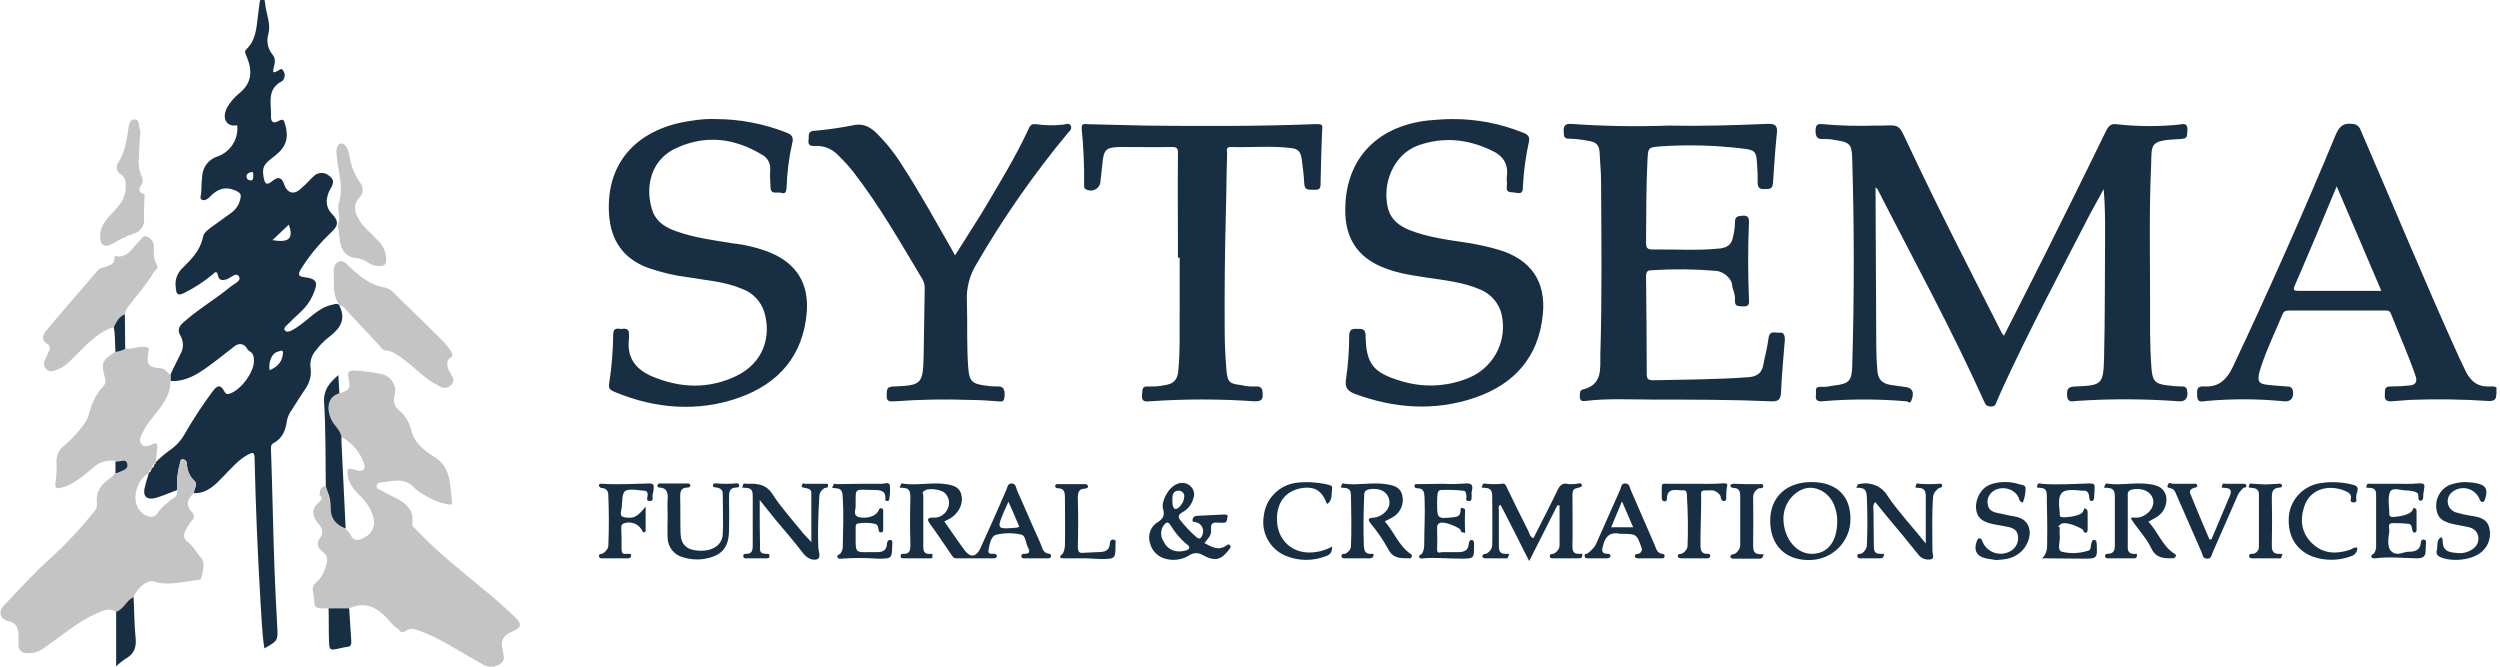 <svg width="150" height="40" viewBox="0 0 150 40" fill="none" xmlns="http://www.w3.org/2000/svg">
<g clip-path="url(#clip0_20_2131)">
<path d="M20.364 18.343C20.782 19.172 20.405 19.71 19.757 20.207C19.456 20.439 19.188 20.711 18.961 21.014C18.839 21.148 18.746 21.305 18.689 21.477C18.631 21.648 18.61 21.828 18.627 22.008C18.667 22.246 18.659 22.491 18.601 22.725C18.544 22.96 18.438 23.181 18.292 23.375C18.041 23.768 17.768 24.161 17.517 24.575C17.377 24.76 17.278 24.972 17.224 25.197C17.141 25.797 16.973 26.294 16.387 26.604C16.22 26.687 16.262 26.894 16.262 27.06C16.345 29.42 16.387 31.801 16.471 34.182C16.513 35.341 16.576 36.48 16.638 37.639C16.68 38.447 16.659 38.447 15.864 38.903C15.717 37.992 15.697 37.081 15.634 36.17C15.466 33.312 15.341 30.455 15.278 27.619C15.278 27.101 15.215 27.081 14.755 27.35C14.294 27.619 13.813 28.157 13.394 28.592C12.976 29.027 12.432 29.627 11.636 29.586C11.636 29.337 11.887 29.047 11.657 28.84C11.512 28.705 11.398 28.541 11.322 28.359C11.247 28.177 11.211 27.981 11.218 27.785C11.206 27.728 11.178 27.677 11.137 27.636C11.097 27.596 11.044 27.568 10.988 27.557C10.82 27.536 10.82 27.681 10.799 27.785C10.649 28.309 10.593 28.855 10.632 29.399C10.192 29.565 9.774 29.751 9.334 29.876C8.895 30 8.539 29.855 8.685 29.254C8.832 28.654 8.853 28.675 8.936 28.364C9.02 28.323 9.083 28.281 9.041 28.178H9.02C9.125 28.198 9.125 28.136 9.125 28.074C9.229 28.033 9.271 27.971 9.229 27.867C9.334 27.888 9.334 27.826 9.334 27.743C9.586 27.486 9.859 27.251 10.15 27.039C10.554 26.771 10.885 26.408 11.113 25.983C11.611 25.126 12.155 24.297 12.745 23.499C12.997 23.168 13.206 23.002 13.457 23.478C13.52 23.602 13.604 23.685 13.771 23.623C14.441 23.416 15.215 22.36 15.236 21.698C15.257 21.035 14.943 21.159 14.818 20.911C14.692 20.662 14.378 20.538 14.085 20.766C13.792 20.994 12.934 21.677 12.348 22.091C11.762 22.505 11.05 22.919 10.234 22.857V22.464C10.422 22.049 10.632 21.635 10.841 21.221C10.929 21.059 10.975 20.878 10.975 20.693C10.975 20.509 10.929 20.328 10.841 20.165C10.632 19.834 10.715 19.606 10.988 19.358C11.887 18.55 12.934 17.95 13.855 17.184C14.064 17.018 14.504 16.853 14.336 16.584C14.169 16.314 13.855 16.666 13.624 16.749C13.394 16.832 13.143 16.853 13.08 16.542C13.018 16.232 12.913 16.314 12.766 16.459C12.241 16.898 11.665 17.273 11.05 17.577C10.653 17.785 10.569 17.619 10.548 17.267C10.512 17.053 10.529 16.834 10.598 16.628C10.668 16.422 10.787 16.236 10.946 16.087C11.49 15.548 12.013 15.031 12.18 14.223C12.222 13.934 12.557 13.726 12.808 13.54L13.897 12.753C14.046 12.642 14.17 12.502 14.264 12.342C14.357 12.182 14.417 12.005 14.441 11.822C14.462 11.635 14.378 11.553 14.169 11.449C13.52 11.159 13.059 11.325 12.599 11.801C12.494 11.925 12.285 12.07 12.118 11.987C11.95 11.905 12.076 11.697 12.076 11.532C12.076 11.366 12.097 10.849 12.139 10.497C12.165 10.25 12.261 10.016 12.417 9.821C12.572 9.627 12.781 9.481 13.018 9.399C13.407 9.27 13.74 9.012 13.96 8.669C14.181 8.326 14.277 7.919 14.232 7.515C13.708 7.619 13.373 7.267 13.52 6.729C13.566 6.557 13.645 6.396 13.75 6.252C13.911 6.022 14.1 5.813 14.315 5.631C15.152 4.989 15.152 4.203 14.776 3.333C14.713 3.188 14.65 3.085 14.796 2.94C15.341 2.422 15.383 1.718 15.466 1.035C15.508 0.766 15.529 0.476 15.571 0.207C15.613 -0.062 15.613 -0.042 15.759 -0.042C15.906 -0.042 15.885 0.083 15.906 0.186C15.948 0.807 16.282 1.408 16.094 2.07C16.034 2.28 16.028 2.502 16.075 2.715C16.123 2.928 16.223 3.126 16.366 3.292C16.555 3.54 16.492 3.789 16.429 4.037C16.366 4.285 16.345 4.43 16.638 4.265C16.931 4.099 16.869 4.099 16.994 4.244C17.039 4.302 17.068 4.371 17.079 4.443C17.09 4.516 17.082 4.59 17.057 4.658C17.041 4.74 16.997 4.813 16.931 4.865C15.989 5.341 16.282 6.19 16.262 6.956C16.241 7.267 16.366 7.453 16.701 7.267C17.036 7.081 17.036 7.225 17.12 7.515C17.329 8.24 17.182 8.799 16.555 9.296C15.927 9.793 15.717 9.917 15.801 10.538C15.885 11.159 16.052 11.097 16.387 10.828C16.722 10.559 16.931 10.683 17.057 11.076C17.182 11.47 17.538 11.76 17.999 11.366C18.459 10.973 18.522 10.849 18.794 10.6C18.911 10.469 19.076 10.389 19.252 10.377C19.428 10.366 19.602 10.423 19.736 10.538C20.112 10.787 19.987 11.056 19.819 11.345C19.652 11.635 19.401 12.298 19.903 12.816C20.405 13.333 20.259 13.582 19.799 14.016C19.122 14.657 18.531 15.381 18.041 16.17C17.894 16.439 17.873 16.584 18.229 16.625C19.066 16.729 19.108 16.956 18.752 17.743C18.396 18.53 17.873 18.82 17.392 19.337C17.266 19.482 16.952 19.669 17.099 19.834C17.245 20 17.538 19.813 17.768 19.669C18.501 19.213 19.045 18.468 19.945 18.281C20.112 18.24 20.238 18.178 20.384 18.323L20.364 18.343ZM16.178 22.215C16.596 22.029 16.869 21.78 16.952 21.366C17.036 20.952 16.931 21.014 16.617 21.118C16.303 21.221 16.094 21.739 16.178 22.215ZM16.345 14.41C17.35 14.575 17.622 14.306 17.329 13.478L16.345 14.41ZM15.089 10.828C15.215 10.766 15.194 10.642 15.194 10.517C15.194 10.393 15.215 10.29 15.048 10.331C14.88 10.373 14.755 10.476 14.796 10.642C14.838 10.807 14.943 10.807 15.089 10.828Z" fill="#182F43"/>
<path d="M120.236 20.145C121.094 18.447 121.952 16.77 122.789 15.093C124.003 12.67 125.196 10.248 126.389 7.805C126.535 7.536 126.682 7.412 126.996 7.453C128.247 7.595 129.51 7.601 130.763 7.474C130.993 7.432 131.265 7.37 131.244 7.784C131.223 8.198 131.265 8.323 130.805 8.343C128.942 8.426 129.109 8.612 129.068 9.937C128.942 12.629 129.005 15.341 129.005 18.033C129.005 19.378 128.984 20.745 129.088 22.091C129.151 22.857 129.298 23.043 130.072 23.126C130.356 23.167 130.643 23.188 130.93 23.188C131.202 23.188 131.223 23.333 131.244 23.561C131.265 23.788 131.181 24.12 130.742 24.078C128.687 23.926 126.624 23.919 124.568 24.058C124.338 24.078 124.045 24.182 124.024 23.726C124.003 23.271 124.128 23.209 124.547 23.188C126.096 23.126 126.2 23.064 126.242 21.532C126.305 19.047 126.284 16.563 126.305 14.099C126.305 13.188 126.305 12.277 126.221 11.345L125.405 12.836C123.626 16.294 121.805 19.71 120.173 23.25L119.817 24.058C119.754 24.265 119.691 24.41 119.419 24.389C119.147 24.368 119.126 24.244 119.043 24.078C117.096 19.751 114.815 15.59 112.659 11.366C112.659 11.345 112.618 11.325 112.534 11.242V11.697C112.555 14.699 112.555 17.681 112.576 20.683C112.576 21.2 112.597 21.697 112.638 22.215C112.68 22.733 112.89 23.022 113.497 23.105L114.25 23.209C114.69 23.25 114.857 23.457 114.731 23.892C114.606 24.327 114.522 24.078 114.376 24.078C112.69 23.933 110.996 23.933 109.311 24.078C109.018 24.099 108.913 23.975 108.955 23.706C108.997 23.436 108.829 23.188 109.269 23.209C109.708 23.229 109.813 23.147 110.085 23.126C110.922 23.022 111.111 22.857 111.132 21.987C111.257 17.819 111.257 13.657 111.132 9.503C111.111 8.654 110.985 8.53 110.106 8.405C109.88 8.354 109.647 8.333 109.415 8.343C109.039 8.364 108.934 8.219 108.934 7.846C108.934 7.474 109.06 7.412 109.395 7.453C110.424 7.543 111.459 7.571 112.492 7.536H112.952C113.936 7.494 113.936 7.494 114.355 8.385C116.175 12.277 118.143 16.107 120.089 19.938C120.126 20.014 120.176 20.084 120.236 20.145Z" fill="#182F43"/>
<path d="M10.632 29.399C10.593 28.855 10.65 28.309 10.799 27.784C10.82 27.681 10.82 27.536 10.988 27.557C11.044 27.568 11.097 27.595 11.138 27.636C11.179 27.677 11.207 27.728 11.218 27.784C11.211 27.981 11.247 28.177 11.323 28.359C11.399 28.541 11.513 28.705 11.657 28.84C11.888 29.047 11.636 29.337 11.636 29.586C11.239 29.938 11.113 30.29 11.511 30.724C11.549 30.759 11.58 30.801 11.6 30.849C11.62 30.896 11.629 30.947 11.627 30.998C11.625 31.05 11.612 31.1 11.588 31.145C11.564 31.191 11.531 31.231 11.49 31.263C11.361 31.412 11.255 31.58 11.176 31.759C11.009 32.029 10.967 32.298 11.281 32.526C11.595 32.753 11.783 33.167 12.055 33.457C12.327 33.747 12.181 34.265 12.076 34.7C12.076 34.741 11.95 34.803 11.867 34.803C10.988 34.886 10.109 35.176 9.209 34.886C8.832 34.782 8.246 35.258 8.016 35.818C7.576 36.025 7.43 36.542 6.969 36.708C6.551 36.439 6.153 36.646 5.776 36.811C4.646 37.329 3.704 38.136 2.7 38.84C2.386 39.089 1.992 39.214 1.591 39.192C1.256 39.151 1.109 39.006 1.109 38.675V38.033C1.088 37.639 0.942 37.35 0.502 37.267C0.063 37.184 -0.167 36.728 0.23 36.335C1.172 35.341 2.093 34.327 3.118 33.416C4.046 32.557 4.907 31.629 5.693 30.642C5.782 30.522 5.826 30.376 5.818 30.227C5.735 29.523 6.048 29.047 6.614 28.695C6.734 28.6 6.839 28.489 6.927 28.364H7.011C7.283 28.219 7.723 28.178 7.639 27.805C7.555 27.432 7.179 27.722 6.927 27.66C6.676 27.598 6.09 27.639 5.693 27.971C5.295 28.302 4.521 29.047 3.704 29.254C3.37 29.337 3.286 29.316 3.328 28.965C3.39 28.553 3.411 28.137 3.391 27.722C3.379 27.542 3.411 27.362 3.484 27.196C3.556 27.03 3.668 26.884 3.809 26.77C4.228 26.418 4.607 26.022 4.939 25.59C5.09 25.41 5.21 25.207 5.295 24.989C5.462 24.327 5.693 23.685 6.195 23.188C6.258 23.119 6.301 23.035 6.319 22.944C6.337 22.852 6.331 22.758 6.3 22.671C6.048 21.78 6.111 21.635 6.927 21.097C7.132 21.066 7.33 21.003 7.513 20.911C7.869 20.973 8.204 20.807 8.56 20.807C8.916 20.807 8.958 20.849 8.895 21.159C8.769 21.863 8.916 22.049 9.627 22.091C9.941 22.111 10.004 22.36 10.213 22.484C10.21 22.616 10.217 22.747 10.234 22.878C10.234 23.499 9.962 23.995 9.606 24.472C9.251 24.948 8.79 25.424 8.539 26.004C8.434 26.211 8.309 26.459 8.497 26.666C8.685 26.873 8.937 26.749 9.146 26.646C9.355 26.542 9.46 26.604 9.439 26.832C9.418 27.06 9.376 27.453 9.334 27.764C9.305 27.769 9.278 27.784 9.259 27.807C9.24 27.829 9.229 27.858 9.23 27.888C9.125 27.929 9.125 28.012 9.125 28.095L9.02 28.198H9.041C9.022 28.203 9.003 28.212 8.987 28.224C8.971 28.236 8.958 28.251 8.948 28.269C8.938 28.286 8.932 28.306 8.93 28.326C8.928 28.346 8.93 28.366 8.937 28.385C8.225 28.757 7.89 29.896 8.309 30.517C8.727 31.138 9.271 31.076 9.418 30.828C9.697 30.437 10.053 30.106 10.464 29.855C10.632 29.73 10.632 29.565 10.632 29.399Z" fill="#C4C4C4"/>
<path d="M20.364 23.602C20.971 23.416 21.054 23.312 20.908 22.671C20.824 22.339 20.95 22.195 21.285 22.236C21.826 22.263 22.365 22.332 22.896 22.443C23.036 22.474 23.168 22.533 23.284 22.617C23.4 22.7 23.497 22.806 23.569 22.929C23.642 23.051 23.689 23.187 23.706 23.328C23.723 23.468 23.711 23.611 23.67 23.747C23.621 23.892 23.616 24.049 23.657 24.196C23.698 24.344 23.783 24.476 23.901 24.575C24.285 24.89 24.556 25.318 24.675 25.797C24.822 26.501 25.407 27.018 25.994 27.37C27.103 28.012 26.977 29.089 27.124 30.083C27.166 30.352 26.914 30.269 26.81 30.248C26.362 30.166 25.935 29.997 25.554 29.751C25.303 29.624 25.071 29.464 24.863 29.275C24.298 28.633 23.587 28.861 22.917 28.944C22.791 28.944 22.624 28.965 22.603 29.151C22.582 29.337 22.75 29.358 22.854 29.42C23.273 29.669 23.733 29.834 24.131 30.103C24.529 30.372 24.842 30.807 24.738 31.366C24.696 31.594 24.884 31.677 24.989 31.801C26.287 33.168 27.772 34.327 29.216 35.528C29.802 36.004 30.347 36.501 30.891 37.019C31.435 37.536 31.184 37.702 30.702 37.909C30.221 38.116 30.033 38.406 30.137 38.923C30.242 39.441 30.326 39.606 30.012 39.834C29.853 39.946 29.663 40.005 29.468 40.005C29.273 40.005 29.083 39.946 28.924 39.834C28.086 39.379 27.291 38.882 26.454 38.426C26.056 38.211 25.644 38.024 25.219 37.867C24.947 37.764 24.675 37.64 24.361 37.847C24.047 38.054 24.005 37.826 23.859 37.722C23.733 37.642 23.621 37.545 23.524 37.433C22.833 36.625 22.122 35.983 20.95 36.501H19.233C19.003 36.48 18.857 36.397 18.857 36.128C18.857 35.859 18.794 35.673 18.773 35.445C18.756 35.351 18.767 35.254 18.804 35.166C18.841 35.078 18.903 35.002 18.982 34.948C19.34 34.589 19.568 34.123 19.631 33.623C19.652 33.354 19.464 33.188 19.296 33.043C19.236 33.005 19.184 32.953 19.145 32.893C19.107 32.833 19.081 32.765 19.071 32.694C19.061 32.624 19.067 32.552 19.088 32.483C19.109 32.415 19.144 32.352 19.192 32.298C19.401 31.988 19.38 31.739 19.108 31.428C18.836 31.118 18.585 30.642 19.066 30.207C19.547 29.772 19.15 29.834 19.171 29.648C19.192 29.462 19.212 29.172 19.547 29.172C19.652 29.607 19.861 30.062 19.84 30.497C19.82 30.932 20.196 31.511 20.74 31.739C20.86 31.837 20.959 31.956 21.033 32.091C21.222 32.505 21.515 32.443 21.85 32.257C22.079 32.152 22.261 31.968 22.362 31.738C22.462 31.509 22.474 31.251 22.394 31.014C22.243 30.511 21.953 30.059 21.557 29.71C21.243 29.379 20.95 29.047 20.866 28.571C20.782 28.095 20.887 28.054 21.326 28.199C21.766 28.344 21.954 28.157 21.85 27.847C21.625 27.149 21.138 26.564 20.489 26.211C20.405 25.797 20.029 25.549 19.861 25.155C19.547 24.389 19.736 23.768 20.364 23.602Z" fill="#C4C4C4"/>
<path d="M100.102 7.536C102.133 7.577 104.1 7.515 106.046 7.432C106.507 7.412 106.674 7.536 106.611 8.012C106.507 9.006 106.444 10 106.381 10.973C106.36 11.408 106.088 11.325 105.837 11.345C105.586 11.366 105.46 11.242 105.46 10.973C105.467 10.572 105.453 10.171 105.418 9.772C105.376 9.109 105.293 9.006 104.644 8.923C102.999 8.72 101.338 8.671 99.684 8.778C98.868 8.84 98.889 8.84 98.847 9.648C98.763 11.283 98.784 12.898 98.763 14.513C98.763 14.761 98.763 14.969 99.119 14.969C100.479 14.948 101.86 15.051 103.221 14.906C103.66 14.844 103.891 14.658 103.974 14.244C104.047 13.959 104.089 13.668 104.1 13.374C104.079 12.981 104.267 12.96 104.581 12.94C104.895 12.919 104.958 13.105 104.937 13.374C104.874 14.886 104.874 16.418 104.937 17.929C104.958 18.157 104.979 18.405 104.602 18.385C104.225 18.364 104.079 18.385 104.1 17.991C104.121 17.598 103.953 17.412 103.932 17.101C103.911 16.791 103.514 16.314 102.97 16.252C101.703 16.145 100.43 16.131 99.161 16.211C98.93 16.211 98.763 16.232 98.763 16.563C98.784 18.509 98.805 20.476 98.805 22.443C98.805 22.733 98.889 22.815 99.182 22.815C101.107 22.774 103.012 22.774 104.937 22.629C105.418 22.588 105.711 22.381 105.795 21.904C105.879 21.428 106.046 20.849 106.109 20.31C106.172 19.772 106.528 20 106.779 19.958C107.03 19.917 107.093 20.145 107.093 20.372C107.009 21.428 106.904 22.484 106.862 23.54C106.842 24.016 106.653 24.099 106.256 24.078C103.87 23.975 101.505 23.975 99.14 23.975C97.8 23.975 96.461 23.892 95.121 24.058C94.87 24.099 94.787 23.995 94.787 23.768C94.787 23.54 94.808 23.416 94.954 23.374C96.189 23.084 96 22.091 96.021 21.242C96.126 17.764 96.084 14.306 96.063 10.828C96.063 10.29 96 9.751 95.98 9.192C95.959 8.633 95.707 8.509 95.268 8.447C94.909 8.375 94.545 8.333 94.18 8.323C93.761 8.343 93.845 8.074 93.824 7.846C93.803 7.619 93.887 7.412 94.222 7.432C96.179 7.57 98.142 7.604 100.102 7.536Z" fill="#182F43"/>
<path d="M140.202 18.633H137.398C137.209 18.633 137.042 18.633 136.958 18.84C136.519 19.896 136.016 20.931 135.661 22.008C135.305 23.084 135.598 23.043 136.414 23.126L137.209 23.188C137.481 23.188 137.565 23.291 137.586 23.561C137.607 23.83 137.481 24.12 137.042 24.078C135.497 23.926 133.942 23.919 132.396 24.058C132.165 24.078 131.852 24.202 131.831 23.788C131.81 23.374 131.789 23.146 132.291 23.188C133.128 23.229 133.589 22.774 133.944 22.07C136.121 17.46 138.186 12.802 140.139 8.095C140.349 7.619 140.558 7.37 141.123 7.432C141.242 7.432 141.357 7.471 141.451 7.542C141.546 7.613 141.614 7.713 141.646 7.826C143.614 12.36 145.497 16.935 147.548 21.449L147.883 22.153C148.176 22.815 148.615 23.229 149.369 23.188C150.122 23.146 149.767 23.498 149.767 23.768C149.767 24.037 149.494 24.078 149.285 24.058C147.718 23.954 146.146 23.933 144.576 23.995L143.488 24.078C143.174 24.099 143.069 23.975 143.09 23.685C143.111 23.395 143.028 23.188 143.446 23.188C143.831 23.187 144.215 23.167 144.597 23.126C144.911 23.105 145.037 22.919 144.953 22.608C144.513 21.325 143.948 20.062 143.446 18.799C143.362 18.592 143.174 18.633 143.007 18.633H140.202ZM142.881 17.453C141.981 15.362 141.123 13.312 140.202 11.18C139.344 13.25 138.528 15.196 137.691 17.122C137.565 17.412 137.649 17.453 137.921 17.453H142.881Z" fill="#182F43"/>
<path d="M87.168 7.143C88.603 7.14 90.025 7.415 91.354 7.95C91.647 8.054 91.814 8.178 91.731 8.53C91.539 9.402 91.42 10.288 91.375 11.18C91.375 11.408 91.375 11.656 90.998 11.573C90.621 11.49 90.349 11.635 90.412 11.139C90.433 10.952 90.391 10.766 90.412 10.6C90.517 9.813 90.161 9.316 89.449 9.006C88.047 8.343 86.603 8.198 85.117 8.716C83.631 9.234 82.878 11.014 83.296 12.567C83.485 13.188 83.945 13.54 84.531 13.789C85.661 14.244 86.875 14.389 88.089 14.575C88.711 14.674 89.327 14.812 89.931 14.989C91.856 15.569 92.777 16.894 92.568 18.882C92.317 21.428 90.852 23.064 88.466 23.871C86.08 24.679 83.652 24.513 81.266 23.623C80.827 23.437 80.68 23.23 80.764 22.733C80.889 21.869 80.952 20.997 80.952 20.124C80.973 19.689 81.204 19.731 81.476 19.731C81.748 19.731 81.915 19.751 81.936 20.103C81.957 21.822 82.376 22.36 84.05 22.857C85.352 23.265 86.758 23.214 88.026 22.712C88.742 22.441 89.343 21.936 89.727 21.28C90.112 20.625 90.258 19.859 90.14 19.11C90.094 18.719 89.941 18.349 89.697 18.039C89.454 17.729 89.129 17.491 88.759 17.35C87.733 16.915 86.624 16.811 85.536 16.646C84.448 16.48 83.694 16.356 82.836 15.983C81.455 15.383 80.785 14.306 80.722 12.878C80.597 9.689 82.501 7.577 85.703 7.225C86.185 7.184 86.666 7.143 87.168 7.143Z" fill="#182F43"/>
<path d="M42.967 7.143C44.408 7.15 45.834 7.424 47.173 7.95C47.508 8.074 47.634 8.24 47.529 8.613C47.334 9.484 47.222 10.371 47.194 11.263C47.173 11.47 47.153 11.656 46.88 11.573C46.608 11.491 46.253 11.718 46.232 11.242C46.211 10.766 46.19 10.559 46.211 10.207C46.232 10.02 46.196 9.83 46.106 9.664C46.016 9.498 45.878 9.362 45.708 9.275C44.055 8.281 42.339 8.074 40.581 8.882C38.823 9.689 38.739 11.573 39.179 12.733C39.43 13.354 39.974 13.664 40.56 13.871C41.648 14.265 42.799 14.41 43.929 14.596C44.712 14.679 45.479 14.867 46.211 15.155C47.801 15.818 48.534 17.018 48.408 18.716C48.199 21.325 46.734 23.023 44.306 23.872C41.878 24.72 39.346 24.534 36.939 23.54C36.709 23.437 36.5 23.375 36.542 23.064C36.698 22.064 36.782 21.053 36.793 20.041C36.814 19.565 37.148 19.772 37.358 19.731C37.567 19.689 37.776 19.772 37.735 20.083C37.745 20.179 37.745 20.276 37.735 20.372C37.609 21.47 38.153 22.174 39.137 22.588C40.811 23.292 42.506 23.354 44.16 22.567C45.813 21.78 46.294 20.186 45.855 18.716C45.755 18.398 45.582 18.108 45.35 17.867C45.118 17.626 44.832 17.442 44.516 17.329C43.511 16.894 42.423 16.832 41.355 16.646C40.506 16.544 39.671 16.349 38.865 16.066C37.379 15.507 36.646 14.41 36.542 12.857C36.332 9.565 38.446 7.66 41.481 7.246C41.971 7.16 42.469 7.125 42.967 7.143Z" fill="#182F43"/>
<path d="M70.677 15.466C70.677 13.374 70.656 11.283 70.677 9.172C70.677 8.902 70.614 8.82 70.321 8.82C69.316 8.84 68.311 8.82 67.307 8.82C66.302 8.82 66.219 8.985 66.135 9.917C66.093 10.227 66.072 10.538 66.03 10.849C66.031 10.949 66.005 11.047 65.956 11.135C65.907 11.222 65.836 11.296 65.749 11.348C65.663 11.4 65.564 11.429 65.463 11.432C65.362 11.435 65.262 11.413 65.172 11.366C65.026 11.304 65.047 11.18 65.047 11.076C65.061 9.95 65.012 8.823 64.9 7.702C64.879 7.35 65.13 7.453 65.298 7.453L68.814 7.536C72.141 7.577 75.469 7.577 78.797 7.453C79.404 7.432 79.362 7.432 79.32 8.012C79.278 8.985 79.257 9.958 79.236 10.931C79.236 11.18 79.257 11.408 78.901 11.387C78.546 11.366 78.274 11.47 78.253 10.993C78.232 10.517 78.169 10.041 78.106 9.565C78.043 9.089 77.876 8.923 77.457 8.882C76.244 8.737 75.051 8.861 73.837 8.82C73.523 8.82 73.627 9.047 73.627 9.213C73.586 10.497 73.586 11.78 73.544 13.085C73.488 15.335 73.467 17.591 73.481 19.855C73.481 20.642 73.523 21.408 73.586 22.194C73.648 22.981 73.816 23.023 74.465 23.105C74.738 23.174 75.02 23.202 75.302 23.188C75.762 23.147 75.762 23.416 75.762 23.747C75.762 24.078 75.49 24.078 75.26 24.078C73.177 23.933 71.085 23.933 69.002 24.078C68.73 24.099 68.479 24.12 68.521 23.706C68.563 23.292 68.5 23.167 68.96 23.188C69.277 23.202 69.593 23.174 69.902 23.105C70.383 23.043 70.656 22.795 70.697 22.256C70.823 20.931 70.76 19.586 70.781 18.24V15.466H70.677Z" fill="#182F43"/>
<path d="M57.303 15.321L58.873 12.836C59.877 11.139 60.923 9.461 61.74 7.681C61.844 7.453 61.97 7.432 62.179 7.453C62.72 7.532 63.269 7.539 63.812 7.474C63.958 7.453 64.168 7.35 64.251 7.557C64.335 7.764 64.168 7.867 64.063 7.991C62.016 10.458 60.182 13.089 58.58 15.859C58.174 16.518 57.977 17.283 58.014 18.054C58.056 19.42 57.993 20.766 58.098 22.111C58.161 22.857 58.328 23.023 59.061 23.126C59.296 23.166 59.534 23.187 59.772 23.188C60.212 23.147 60.296 23.354 60.275 23.747C60.254 24.14 60.128 24.099 59.877 24.078C59.312 24.037 58.747 23.996 58.182 23.996C56.696 23.94 55.207 23.968 53.724 24.078C53.473 24.078 53.18 24.161 53.201 23.747C53.222 23.333 53.18 23.209 53.64 23.188C55.315 23.126 55.377 23.023 55.419 21.346L55.482 17.329C55.493 17.135 55.45 16.941 55.356 16.77C54.038 14.575 52.782 12.36 51.212 10.331C50.935 9.981 50.634 9.649 50.313 9.337C50.135 9.14 49.915 8.986 49.669 8.885C49.422 8.785 49.156 8.741 48.889 8.758C48.596 8.778 48.471 8.675 48.513 8.406C48.555 8.136 48.429 7.867 48.868 7.847C49.648 7.778 50.424 7.668 51.192 7.515C51.736 7.391 52.133 7.577 52.51 7.909C53.119 8.498 53.653 9.159 54.101 9.876C55.168 11.511 56.11 13.229 57.073 14.907L57.303 15.321Z" fill="#182F43"/>
<path d="M6.823 19.627C5.944 19.896 5.337 20.538 4.709 21.159C4.081 21.78 3.935 21.987 3.391 22.194C3.181 22.277 2.951 22.36 2.763 22.132C2.692 22.054 2.65 21.954 2.642 21.849C2.635 21.744 2.662 21.64 2.721 21.552C2.805 21.387 2.867 21.201 2.951 21.035C2.989 20.969 3 20.891 2.98 20.817C2.961 20.743 2.913 20.68 2.847 20.642C2.386 20.352 2.616 20.02 2.826 19.772C3.83 18.571 4.856 17.412 5.86 16.232C6.028 16.045 6.216 16.066 6.404 15.983C6.593 15.9 6.865 15.838 6.865 15.548C6.865 15.258 6.928 15.362 7.032 15.383C7.681 15.445 7.932 14.886 8.288 14.534C8.644 14.182 8.56 14.12 8.832 14.203C8.953 14.25 9.056 14.333 9.128 14.44C9.199 14.548 9.235 14.675 9.23 14.803C9.23 15.134 9.188 15.486 9.376 15.818C9.565 16.149 9.293 16.211 9.188 16.397C8.769 17.101 8.204 17.722 7.702 18.385C7.591 18.522 7.519 18.687 7.493 18.861C7.116 18.985 6.99 19.337 6.823 19.627Z" fill="#C4C4C4"/>
<path d="M20.364 18.364C20.364 18.343 20.385 18.323 20.385 18.302C19.924 17.743 20.05 17.06 20.029 16.397C20.008 16.128 20.029 15.859 20.301 15.714C20.573 15.569 20.741 15.797 20.929 15.963C21.578 16.584 22.247 17.143 23.168 17.267C23.377 17.335 23.56 17.465 23.692 17.64C24.717 18.633 25.722 19.607 26.726 20.621C26.854 20.768 26.966 20.927 27.061 21.097C27.145 21.221 27.229 21.346 27.019 21.47C26.81 21.594 26.789 21.905 26.915 22.195C27.04 22.484 27.417 22.816 27.04 23.126C26.663 23.437 26.37 23.168 26.056 23.002C25.324 22.588 24.78 21.946 24.089 21.47C23.817 21.284 23.566 21.076 23.21 21.035C22.854 20.994 22.896 20.869 22.771 20.745L20.803 18.633C20.678 18.509 20.594 18.302 20.364 18.343V18.364Z" fill="#C4C4C4"/>
<path d="M56.654 31.284C57.073 31.863 57.45 32.443 57.868 33.002C58.287 33.561 58.622 33.333 58.831 32.878C59.354 31.739 59.856 30.6 60.359 29.441C60.443 29.275 60.443 29.006 60.694 29.006C60.945 29.006 60.966 29.255 61.029 29.441C61.51 30.497 61.949 31.553 62.431 32.609C62.535 32.857 62.577 33.209 62.975 33.23C62.992 33.234 63.008 33.242 63.022 33.254C63.035 33.264 63.046 33.278 63.054 33.294C63.062 33.31 63.067 33.327 63.067 33.344C63.068 33.362 63.065 33.379 63.059 33.395C63.049 33.426 63.03 33.453 63.003 33.472C62.977 33.491 62.945 33.5 62.912 33.499H61.405C61.389 33.499 61.372 33.496 61.357 33.489C61.342 33.483 61.328 33.474 61.316 33.462C61.305 33.451 61.296 33.437 61.289 33.422C61.283 33.407 61.28 33.391 61.28 33.375C61.259 33.292 61.343 33.23 61.426 33.23C61.845 33.25 61.782 33.043 61.656 32.795C61.531 32.546 61.552 32.112 61.238 32.07C60.748 31.963 60.239 31.97 59.752 32.091C59.459 32.174 59.375 32.65 59.312 32.981C59.25 33.312 59.522 33.209 59.689 33.23C59.724 33.235 59.756 33.252 59.779 33.279C59.803 33.306 59.815 33.34 59.815 33.375C59.794 33.478 59.71 33.499 59.626 33.499H57.366C57.199 33.499 57.157 33.375 57.073 33.271C56.654 32.65 56.236 32.029 55.796 31.428C55.629 31.18 55.608 31.056 55.985 31.056C56.154 31.07 56.324 31.035 56.473 30.954C56.622 30.873 56.744 30.75 56.822 30.6C56.919 30.442 56.959 30.256 56.936 30.072C56.913 29.888 56.829 29.717 56.696 29.586C56.466 29.358 55.734 29.275 55.503 29.42C55.273 29.565 55.399 29.607 55.399 29.731V32.795C55.399 33.043 55.441 33.23 55.734 33.23C56.027 33.23 55.943 33.25 55.943 33.395C55.943 33.54 55.838 33.499 55.734 33.499H54.248C54.143 33.499 54.017 33.499 54.038 33.354C54.059 33.209 54.122 33.23 54.206 33.23C54.603 33.25 54.624 32.981 54.624 32.691C54.596 31.739 54.596 30.787 54.624 29.834C54.624 29.524 54.583 29.296 54.227 29.275C53.871 29.255 53.996 29.255 54.038 29.11C54.08 28.965 54.143 29.006 54.227 29.027C55.022 29.13 55.796 28.944 56.592 29.027C57.387 29.11 57.617 29.317 57.701 29.772C57.785 30.228 57.533 30.828 56.947 31.139L56.654 31.284ZM61.154 31.594C60.945 31.118 60.757 30.642 60.505 30.103C60.401 30.352 60.317 30.497 60.254 30.662C59.794 31.76 59.794 31.76 61.029 31.656L61.154 31.594Z" fill="#182F43"/>
<path d="M93.447 30.311L91.752 33.665C91.166 32.484 90.601 31.408 90.036 30.29C89.868 30.352 89.931 30.497 89.931 30.6V32.733C89.931 32.981 89.952 33.23 90.308 33.23C90.664 33.23 90.538 33.251 90.496 33.395C90.454 33.54 90.391 33.499 90.308 33.499H89.157C89.073 33.499 88.968 33.499 88.947 33.395C88.927 33.292 89.031 33.23 89.136 33.23C89.24 33.23 89.533 32.981 89.533 32.712C89.554 31.739 89.533 30.766 89.533 29.793C89.533 29.524 89.492 29.296 89.136 29.275C88.78 29.255 88.927 29.255 88.947 29.11C88.968 28.965 89.094 29.027 89.199 29.027C89.498 29.058 89.799 29.058 90.099 29.027C90.329 28.965 90.371 29.172 90.433 29.296C90.852 30.166 91.27 31.015 91.71 31.884C91.773 32.029 91.794 32.195 92.003 32.298C92.484 31.325 92.987 30.393 93.447 29.42C93.594 29.11 93.761 28.944 94.117 29.048H94.41C94.598 29.048 94.87 28.923 94.912 29.089C94.954 29.255 94.661 29.255 94.514 29.317C94.368 29.379 94.347 29.544 94.347 29.689C94.347 30.725 94.368 31.781 94.347 32.816C94.347 33.085 94.431 33.23 94.724 33.23C95.017 33.23 94.933 33.209 94.933 33.354C94.933 33.499 94.787 33.499 94.682 33.499H93.217C93.133 33.499 93.008 33.52 92.987 33.395C92.966 33.271 93.07 33.23 93.175 33.23C93.28 33.23 93.573 33.002 93.573 32.733V30.331L93.447 30.311Z" fill="#182F43"/>
<path d="M22.729 15.962C22.485 15.966 22.249 15.885 22.059 15.735C21.864 15.604 21.643 15.519 21.41 15.486C20.761 15.445 20.447 15.01 20.385 14.368C20.322 13.726 20.217 13.519 20.322 13.312C20.427 13.105 20.238 12.505 20.322 12.215C20.636 11.263 20.301 10.393 20.217 9.482C20.175 9.151 20.134 8.654 20.447 8.613C20.761 8.571 20.908 9.027 20.971 9.358C21.047 9.915 21.255 10.447 21.578 10.911C21.808 11.242 21.871 11.532 21.515 11.925C21.159 12.319 21.305 12.795 21.557 13.209C21.808 13.623 22.268 13.995 22.624 14.389C22.788 14.527 22.922 14.698 23.016 14.891C23.109 15.084 23.161 15.293 23.168 15.507C23.189 15.838 23.064 16.004 22.729 15.962Z" fill="#C4C4C4"/>
<path d="M72.267 32.588C72.706 32.816 73.104 33.064 73.585 32.733C73.648 32.671 73.711 32.629 73.795 32.712C73.878 32.795 73.816 32.878 73.753 32.961C73.272 33.602 72.916 33.706 72.183 33.313C72.062 33.233 71.92 33.19 71.775 33.19C71.63 33.19 71.488 33.233 71.367 33.313C71.165 33.442 70.938 33.529 70.7 33.568C70.463 33.608 70.219 33.598 69.986 33.54C69.747 33.491 69.527 33.375 69.353 33.206C69.179 33.038 69.057 32.823 69.002 32.588C68.921 32.35 68.927 32.091 69.019 31.856C69.11 31.622 69.282 31.427 69.504 31.304C69.839 31.076 69.881 30.869 69.776 30.497C69.672 30.124 70.069 29.234 70.655 29.027C70.789 28.971 70.937 28.957 71.079 28.986C71.222 29.016 71.351 29.088 71.451 29.192C71.545 29.285 71.609 29.404 71.635 29.533C71.662 29.662 71.648 29.796 71.597 29.917C71.549 30.093 71.465 30.258 71.35 30.4C71.234 30.543 71.091 30.66 70.927 30.745C70.697 30.89 70.655 31.014 70.844 31.242C71.109 31.577 71.403 31.889 71.723 32.174C71.974 32.422 72.079 32.298 72.162 32.05C72.246 31.801 72.141 31.408 71.723 31.325C71.66 31.304 71.534 31.346 71.555 31.221C71.552 31.189 71.556 31.156 71.566 31.125C71.576 31.093 71.592 31.064 71.614 31.04C71.635 31.015 71.661 30.994 71.691 30.979C71.72 30.964 71.752 30.955 71.785 30.952L73.481 30.869C73.606 30.869 73.69 30.911 73.648 31.035C73.606 31.159 73.648 31.366 73.418 31.366H73.125C72.811 31.325 72.623 31.366 72.665 31.76C72.706 32.153 72.455 32.319 72.267 32.588ZM70.718 33.085H70.865C71.032 33.043 71.283 33.043 71.346 32.898C71.409 32.754 71.179 32.65 71.074 32.547C70.756 32.255 70.482 31.92 70.258 31.553C70.069 31.221 69.944 31.366 69.797 31.553C69.709 31.693 69.663 31.856 69.667 32.022C69.671 32.187 69.723 32.348 69.818 32.484C69.892 32.661 70.017 32.812 70.177 32.919C70.337 33.025 70.525 33.083 70.718 33.085ZM70.697 29.441C70.383 29.462 70.341 29.689 70.341 29.959C70.341 30.228 70.362 30.559 70.551 30.538C70.739 30.517 71.032 30.166 71.053 29.834C71.063 29.784 71.061 29.732 71.047 29.683C71.033 29.634 71.008 29.588 70.974 29.55C70.939 29.512 70.897 29.482 70.849 29.463C70.8 29.445 70.749 29.437 70.697 29.441Z" fill="#182F43"/>
<path d="M8.413 8.033C8.371 8.592 8.35 9.027 8.33 9.482C8.296 9.841 8.346 10.202 8.476 10.538C8.518 10.602 8.545 10.674 8.556 10.749C8.567 10.824 8.561 10.9 8.539 10.973C8.434 11.201 8.141 11.491 8.664 11.656C8.685 11.656 8.664 11.76 8.664 11.822C8.664 12.257 8.623 12.691 8.643 13.106C8.67 13.307 8.621 13.511 8.505 13.68C8.389 13.848 8.215 13.967 8.016 14.017C7.592 14.168 7.185 14.362 6.802 14.596C6.278 14.907 5.985 14.72 6.006 14.099C6.027 13.478 6.551 12.981 6.969 12.526C7.388 12.07 7.597 11.594 7.534 10.994C7.536 10.887 7.511 10.781 7.459 10.687C7.408 10.592 7.333 10.513 7.241 10.456C7.186 10.424 7.137 10.381 7.098 10.33C7.06 10.279 7.032 10.221 7.016 10.159C7 10.098 6.997 10.033 7.007 9.97C7.017 9.907 7.04 9.847 7.074 9.793C7.492 9.151 7.597 8.447 7.702 7.723C7.744 7.495 7.764 7.164 8.078 7.164C8.392 7.164 8.309 7.536 8.392 7.743C8.428 7.836 8.436 7.937 8.413 8.033Z" fill="#C4C4C4"/>
<path d="M83.087 31.283C83.653 31.925 83.925 32.753 84.657 33.25C84.684 33.267 84.704 33.294 84.711 33.325C84.719 33.356 84.715 33.388 84.699 33.416C84.678 33.499 84.615 33.499 84.552 33.499C84.029 33.499 83.569 33.519 83.276 32.919C82.987 32.4 82.651 31.907 82.271 31.449C82.083 31.201 82.02 31.076 82.439 31.056C82.857 31.035 83.464 30.579 83.359 30.02C83.255 29.461 82.732 29.254 82.146 29.358C81.957 29.399 81.853 29.482 81.853 29.689C81.811 30.704 81.79 31.739 81.832 32.753C81.853 33.002 81.894 33.23 82.208 33.23C82.522 33.23 82.397 33.25 82.397 33.354C82.397 33.457 82.271 33.499 82.188 33.499H80.722C80.639 33.499 80.513 33.519 80.492 33.374C80.471 33.23 80.597 33.23 80.681 33.23C80.764 33.23 81.036 33.043 81.057 32.795C81.099 31.78 81.078 30.766 81.057 29.73C81.057 29.461 80.974 29.296 80.681 29.275C80.388 29.254 80.45 29.254 80.492 29.109C80.534 28.965 80.597 29.006 80.681 29.027C81.497 29.13 82.313 28.923 83.129 29.047C83.569 29.109 84.008 29.192 84.134 29.71C84.198 29.969 84.174 30.242 84.064 30.486C83.954 30.729 83.765 30.93 83.527 31.056L83.087 31.283Z" fill="#182F43"/>
<path d="M128.9 31.304C129.507 31.925 129.737 32.795 130.512 33.25C130.533 33.271 130.575 33.333 130.554 33.374C130.533 33.416 130.449 33.499 130.365 33.499C129.863 33.499 129.382 33.519 129.089 32.919C128.796 32.319 128.44 31.946 128.084 31.449C127.728 30.952 127.812 31.076 128.252 31.056C128.691 31.035 129.277 30.559 129.193 30.02C129.11 29.482 128.482 29.234 127.917 29.379C127.881 29.381 127.846 29.391 127.814 29.407C127.782 29.423 127.754 29.445 127.73 29.472C127.707 29.499 127.689 29.53 127.678 29.564C127.667 29.598 127.663 29.633 127.666 29.668V32.857C127.666 33.085 127.77 33.23 128.021 33.23C128.272 33.23 128.231 33.25 128.21 33.374C128.189 33.499 128.126 33.499 128.021 33.499H126.473C126.389 33.499 126.305 33.478 126.305 33.374C126.301 33.355 126.303 33.334 126.309 33.315C126.315 33.296 126.325 33.278 126.34 33.264C126.354 33.249 126.372 33.239 126.391 33.233C126.411 33.227 126.432 33.226 126.452 33.23C126.849 33.23 126.891 32.981 126.891 32.691V29.813C126.891 29.523 126.849 29.296 126.473 29.275C126.096 29.254 126.263 29.254 126.305 29.109C126.347 28.965 126.431 29.006 126.494 29.027C127.31 29.13 128.126 28.923 128.963 29.047C129.444 29.109 129.842 29.254 129.968 29.772C130.011 30.016 129.979 30.268 129.874 30.494C129.769 30.72 129.598 30.908 129.382 31.035L128.9 31.304Z" fill="#182F43"/>
<path d="M48.68 32.526V29.586C48.68 29.337 48.492 29.317 48.303 29.275C48.115 29.234 48.073 29.254 48.115 29.109C48.157 28.965 48.22 29.006 48.303 29.027H49.496C49.601 29.027 49.685 29.006 49.685 29.13C49.685 29.254 49.601 29.275 49.517 29.275C49.434 29.275 49.162 29.503 49.162 29.751C49.099 30.786 49.057 31.822 49.099 32.877C49.12 33.105 49.287 33.478 49.015 33.561C48.743 33.644 48.429 33.499 48.199 33.209C47.676 32.526 47.111 31.863 46.545 31.201L45.583 30C45.583 31.056 45.583 32.008 45.604 32.981C45.604 33.167 45.771 33.23 45.959 33.23C46.148 33.23 46.169 33.25 46.169 33.374C46.169 33.499 46.064 33.499 45.98 33.499H44.767C44.704 33.499 44.599 33.499 44.599 33.374C44.599 33.25 44.641 33.23 44.746 33.23C45.164 33.25 45.164 32.96 45.164 32.67V29.834C45.164 29.544 45.164 29.296 44.788 29.275C44.411 29.254 44.557 29.254 44.578 29.109C44.599 28.965 44.746 29.027 44.829 29.027C45.457 29.006 45.98 29.047 46.378 29.689C46.776 30.331 47.592 31.263 48.22 32.029L48.68 32.526Z" fill="#182F43"/>
<path d="M115.548 32.608V29.793C115.548 29.503 115.485 29.296 115.15 29.275C114.815 29.254 114.941 29.254 114.962 29.109C114.983 28.964 115.067 29.006 115.15 29.026C115.547 29.058 115.946 29.058 116.343 29.026C116.427 29.006 116.532 29.026 116.532 29.13C116.532 29.234 116.448 29.254 116.364 29.275C116.28 29.296 116.008 29.544 115.987 29.793C115.904 30.89 115.946 31.966 115.946 33.064C115.946 33.229 116.092 33.54 115.841 33.561C115.711 33.587 115.576 33.578 115.45 33.534C115.325 33.49 115.214 33.414 115.129 33.312C114.502 32.526 113.853 31.739 113.204 30.973L112.513 30.124C112.346 30.31 112.409 30.497 112.409 30.662C112.409 31.345 112.43 32.049 112.43 32.733C112.43 33.022 112.45 33.229 112.806 33.229C113.162 33.229 113.036 33.25 113.016 33.374C112.995 33.499 112.869 33.499 112.764 33.499H111.676C111.571 33.499 111.467 33.519 111.446 33.374C111.425 33.229 111.53 33.229 111.634 33.229C111.739 33.229 111.99 32.981 112.011 32.753C112.053 31.787 112.053 30.814 112.011 29.834C111.99 29.544 111.969 29.296 111.592 29.275C111.216 29.254 111.425 29.254 111.446 29.13C111.467 29.006 111.571 29.047 111.655 29.026C111.969 28.969 112.293 29.01 112.582 29.143C112.871 29.277 113.11 29.497 113.267 29.772C113.915 30.724 114.732 31.594 115.548 32.608Z" fill="#182F43"/>
<path d="M106.213 31.242C106.213 29.834 107.176 28.923 108.683 28.923C110.19 28.923 111.027 29.752 111.027 31.118C111.033 31.446 110.972 31.771 110.847 32.075C110.723 32.379 110.538 32.655 110.304 32.887C110.07 33.119 109.791 33.302 109.483 33.425C109.176 33.548 108.847 33.608 108.516 33.602C107.113 33.602 106.213 32.712 106.213 31.242ZM110.232 31.284C110.24 31.009 110.197 30.735 110.106 30.476C109.897 29.71 109.164 29.192 108.474 29.275C107.783 29.358 106.946 30.124 107.009 31.242C107.071 32.36 107.804 33.251 108.746 33.23C109.688 33.209 110.232 32.464 110.232 31.284Z" fill="#182F43"/>
<path d="M122.517 33.499C122.915 33.147 122.81 32.691 122.831 32.319C122.852 31.47 122.81 30.6 122.81 29.751C122.81 29.482 122.768 29.296 122.454 29.275C122.14 29.254 122.224 29.254 122.245 29.109C122.266 28.965 122.412 29.006 122.496 29.027C123.459 29.109 124.443 29.027 125.405 29.006C125.636 29.006 125.698 29.068 125.677 29.296C125.656 29.523 125.677 29.544 125.656 29.689C125.636 29.834 125.677 30.041 125.51 30.062C125.343 30.082 125.363 29.855 125.343 29.731C125.322 29.606 125.238 29.42 125.029 29.441H124.924C123.626 29.296 123.438 29.482 123.585 30.786C123.585 30.869 123.564 30.952 123.647 31.014C123.731 31.076 124.84 31.014 124.987 30.683C125.133 30.352 125.008 30.517 125.112 30.517C125.217 30.517 125.259 30.642 125.259 30.745V31.78C125.259 31.863 125.238 31.946 125.154 31.967C125.07 31.987 125.008 31.884 124.987 31.801C124.966 31.718 123.94 31.221 123.647 31.449C123.354 31.677 123.585 31.573 123.585 31.656C123.574 31.822 123.574 31.987 123.585 32.153C123.626 32.484 123.396 33.002 123.71 33.105C124.229 33.23 124.773 33.208 125.28 33.043C125.489 33.002 125.426 32.733 125.489 32.567C125.552 32.401 125.552 32.381 125.677 32.401C125.803 32.422 125.782 32.526 125.803 32.608C125.845 33.519 125.845 33.519 124.945 33.519L122.517 33.499Z" fill="#182F43"/>
<path d="M86.603 29.027C87.05 29.051 87.497 29.044 87.943 29.006C88.32 28.985 88.382 29.13 88.32 29.42C88.257 29.71 88.32 29.627 88.299 29.73C88.278 29.834 88.361 30.082 88.11 30.062C87.859 30.041 88.026 29.855 87.985 29.73C87.943 29.606 87.985 29.461 87.796 29.441C87.358 29.396 86.918 29.382 86.478 29.399C86.31 29.399 86.268 29.523 86.248 29.668C86.23 29.847 86.223 30.027 86.227 30.207C86.227 31.118 86.248 31.138 87.189 31.035C87.441 31.014 87.608 30.952 87.629 30.683C87.65 30.414 87.65 30.455 87.796 30.497C87.943 30.538 87.901 30.6 87.901 30.704C87.901 30.807 87.88 31.387 87.901 31.739C87.922 32.091 87.901 31.946 87.775 31.946C87.65 31.946 87.65 31.863 87.629 31.78C87.608 31.697 86.624 31.201 86.331 31.407C86.292 31.439 86.261 31.481 86.243 31.528C86.224 31.576 86.219 31.627 86.227 31.677C86.227 32.07 86.248 32.463 86.227 32.857C86.206 33.25 86.331 33.147 86.54 33.126H87.378C87.775 33.147 88.11 33.084 88.131 32.588C88.152 32.484 88.194 32.381 88.32 32.401C88.445 32.422 88.424 32.526 88.445 32.608V32.712C88.445 33.519 88.445 33.519 87.629 33.519C86.813 33.519 86.143 33.437 85.389 33.499C85.306 33.519 85.201 33.54 85.159 33.437C85.117 33.333 85.201 33.292 85.285 33.25C85.368 33.209 85.452 32.919 85.452 32.733C85.452 31.78 85.515 30.807 85.473 29.855C85.452 29.565 85.452 29.296 85.034 29.296C84.971 29.296 84.866 29.275 84.866 29.151C84.866 29.027 84.992 29.047 85.096 29.047L86.603 29.027Z" fill="#182F43"/>
<path d="M51.715 29.027H52.866C53.034 29.047 53.327 28.882 53.39 29.11C53.417 29.407 53.403 29.706 53.348 30C53.348 30.02 53.285 30.062 53.243 30.062C53.201 30.062 53.097 30.041 53.117 29.958C53.18 29.399 52.762 29.399 52.406 29.399C51.255 29.399 51.339 29.172 51.339 30.393C51.339 30.6 51.15 30.952 51.569 31.035C51.987 31.118 52.532 31.014 52.72 30.621C52.741 30.538 52.783 30.476 52.887 30.497C52.904 30.499 52.92 30.505 52.934 30.514C52.948 30.522 52.961 30.534 52.971 30.547C52.98 30.561 52.987 30.576 52.991 30.592C52.995 30.608 52.995 30.625 52.992 30.642V31.78C52.998 31.816 52.991 31.853 52.972 31.883C52.953 31.914 52.922 31.936 52.887 31.946C52.804 31.946 52.741 31.925 52.72 31.822C52.699 31.718 52.699 31.47 52.49 31.428C52.159 31.359 51.818 31.352 51.485 31.408C51.339 31.428 51.339 31.553 51.339 31.677V32.319C51.339 33.147 51.339 33.147 52.176 33.126H52.532C52.908 33.147 53.201 33.064 53.222 32.608C53.222 32.505 53.285 32.381 53.431 32.401C53.578 32.422 53.536 32.567 53.536 32.671C53.515 33.52 53.515 33.52 52.678 33.52C51.939 33.468 51.198 33.468 50.459 33.52C50.397 33.52 50.292 33.54 50.25 33.437C50.208 33.333 50.292 33.292 50.376 33.25C50.459 33.209 50.543 33.023 50.564 32.878C50.585 31.863 50.627 30.828 50.564 29.814C50.543 29.544 50.522 29.317 50.166 29.296C49.811 29.275 49.957 29.255 49.999 29.11C50.041 28.965 50.125 29.047 50.208 29.047L51.715 29.027Z" fill="#182F43"/>
<path d="M143.718 29.027C144.178 29.027 144.639 29.047 145.078 29.006C145.518 28.965 145.497 29.11 145.434 29.399C145.437 29.449 145.43 29.498 145.413 29.544C145.371 29.731 145.455 30.02 145.246 30.041C145.036 30.062 145.141 29.772 145.078 29.627C145.015 29.482 144.555 29.42 144.283 29.42C144.011 29.42 143.508 29.192 143.383 29.565C143.257 29.938 143.362 30.434 143.362 30.89C143.362 30.931 143.425 30.994 143.488 31.014C143.55 31.035 144.555 30.973 144.743 30.621C144.932 30.269 144.764 30.497 144.869 30.497C144.974 30.497 144.994 30.579 144.994 30.662V31.801C144.997 31.831 144.991 31.861 144.976 31.887C144.961 31.913 144.938 31.933 144.911 31.946C144.785 31.987 144.785 31.904 144.743 31.822C144.701 31.739 144.743 31.449 144.513 31.428C144.179 31.394 143.844 31.38 143.509 31.387C143.278 31.408 143.341 31.656 143.362 31.801C143.383 31.946 143.132 32.774 143.488 33.085C143.843 33.395 144.178 33.105 144.513 33.105C144.848 33.105 145.204 33.043 145.246 32.588C145.246 32.464 145.308 32.339 145.455 32.381C145.601 32.422 145.56 32.526 145.56 32.608C145.56 32.691 145.539 32.857 145.539 32.96C145.56 33.374 145.413 33.519 144.953 33.499C144.136 33.478 143.32 33.395 142.504 33.499C142.441 33.499 142.337 33.519 142.295 33.437C142.253 33.354 142.295 33.271 142.378 33.25C142.462 33.23 142.567 33.002 142.567 32.816V29.751C142.567 29.482 142.546 29.296 142.211 29.275C141.876 29.254 141.981 29.275 142.002 29.13C142.023 28.985 142.169 29.027 142.274 29.027H143.718Z" fill="#182F43"/>
<path d="M20.364 23.602C19.736 23.768 19.547 24.389 19.861 25.134C20.029 25.528 20.405 25.776 20.489 26.19V26.542L20.74 31.718C20.196 31.49 19.84 31.159 19.84 30.476C19.84 29.793 19.652 29.586 19.547 29.151C19.526 27.453 19.547 25.755 19.443 24.078C19.422 23.354 19.778 22.96 20.301 22.505C20.322 22.919 20.343 23.25 20.364 23.602Z" fill="#182F43"/>
<path d="M40.058 30.952C40.058 30.621 40.037 30.29 40.058 29.979C40.079 29.669 40.079 29.275 39.577 29.254C39.472 29.254 39.43 29.192 39.451 29.11C39.472 29.027 39.535 29.006 39.618 29.006H41.209C41.314 29.006 41.397 29.006 41.418 29.11C41.439 29.213 41.335 29.254 41.251 29.254C40.811 29.254 40.811 29.544 40.811 29.855C40.832 30.559 40.811 31.283 40.832 31.987C40.853 32.691 41.209 33.002 41.942 33.043C42.674 33.085 43.323 32.753 43.365 32.07C43.407 31.387 43.365 30.455 43.365 29.627C43.365 29.379 43.218 29.296 43.009 29.254C42.8 29.213 42.779 29.254 42.779 29.11C42.779 28.965 42.967 29.006 43.051 29.006C43.399 29.037 43.749 29.037 44.097 29.006C44.202 29.006 44.327 28.965 44.348 29.11C44.369 29.254 44.265 29.234 44.181 29.254C43.741 29.254 43.741 29.565 43.741 29.875C43.755 30.524 43.755 31.166 43.741 31.801C43.741 32.878 43.281 33.374 42.214 33.54C41.799 33.599 41.377 33.563 40.979 33.437C40.719 33.369 40.488 33.219 40.322 33.01C40.155 32.801 40.063 32.543 40.058 32.277C40.037 31.842 40.058 31.387 40.058 30.931V30.952Z" fill="#182F43"/>
<path d="M97.193 32.029C96.691 31.905 96.335 32.112 96.189 32.712C96.126 32.981 96.021 33.23 96.482 33.23C96.566 33.23 96.649 33.271 96.628 33.374C96.615 33.413 96.589 33.445 96.555 33.468C96.521 33.49 96.481 33.501 96.44 33.499H95.247C95.142 33.499 95.08 33.478 95.08 33.354C95.08 33.23 95.1 33.23 95.184 33.23C95.268 33.23 95.624 32.919 95.749 32.671L97.193 29.42C97.277 29.255 97.256 28.985 97.528 29.006C97.8 29.027 97.779 29.275 97.863 29.441L99.286 32.712C99.37 32.919 99.433 33.209 99.747 33.23C99.767 33.228 99.788 33.232 99.807 33.241C99.826 33.25 99.842 33.263 99.854 33.279C99.867 33.295 99.875 33.315 99.878 33.335C99.881 33.355 99.879 33.376 99.872 33.395C99.87 33.412 99.864 33.427 99.855 33.441C99.846 33.456 99.835 33.468 99.821 33.478C99.808 33.487 99.792 33.494 99.776 33.498C99.759 33.501 99.742 33.502 99.726 33.499H98.282C98.198 33.499 98.093 33.478 98.093 33.374C98.093 33.271 98.198 33.23 98.282 33.23C98.365 33.23 98.575 33.085 98.491 32.857C98.198 32.029 98.198 32.029 97.193 32.029ZM97.319 30.083L96.67 31.635H97.989L97.319 30.083Z" fill="#182F43"/>
<path d="M119.775 33.602L119.231 33.52C118.583 33.395 118.394 33.023 118.624 32.422C118.666 32.36 118.687 32.298 118.771 32.298C118.855 32.298 118.896 32.36 118.938 32.464C119.002 32.635 119.105 32.79 119.24 32.914C119.375 33.039 119.538 33.13 119.716 33.181C119.893 33.231 120.08 33.239 120.262 33.205C120.443 33.17 120.613 33.094 120.759 32.981C120.883 32.88 120.978 32.748 121.033 32.599C121.088 32.45 121.102 32.289 121.073 32.133C121.031 31.801 120.78 31.677 120.487 31.615L119.587 31.449C118.896 31.304 118.603 31.035 118.562 30.497C118.52 29.959 118.834 29.296 119.42 29.068C119.996 28.871 120.622 28.871 121.199 29.068C121.324 29.089 121.533 29.11 121.533 29.296C121.537 29.572 121.488 29.846 121.387 30.104C121.366 30.207 121.22 30.124 121.157 29.979C120.989 29.317 120.048 29.068 119.524 29.524C119.415 29.616 119.333 29.736 119.289 29.872C119.244 30.007 119.239 30.152 119.273 30.29C119.315 30.58 119.524 30.704 119.796 30.766L120.675 30.952C121.157 31.015 121.596 31.159 121.743 31.677C121.889 32.195 121.617 32.857 121.136 33.209C120.654 33.561 120.278 33.561 119.775 33.602Z" fill="#182F43"/>
<path d="M147.945 28.923L148.427 28.965C149.159 29.068 149.327 29.337 149.076 30.021C149.034 30.083 149.013 30.124 148.95 30.124C148.887 30.124 148.824 30.062 148.783 29.979C148.727 29.822 148.633 29.68 148.51 29.566C148.387 29.453 148.238 29.37 148.076 29.325C147.914 29.28 147.743 29.275 147.578 29.31C147.413 29.344 147.259 29.418 147.129 29.524C147.028 29.603 146.951 29.709 146.906 29.828C146.861 29.948 146.85 30.077 146.874 30.203C146.897 30.328 146.955 30.445 147.041 30.541C147.126 30.636 147.236 30.707 147.359 30.745C147.661 30.836 147.969 30.905 148.28 30.952C148.741 31.014 149.201 31.118 149.348 31.636C149.421 31.892 149.421 32.163 149.347 32.419C149.273 32.675 149.129 32.906 148.929 33.085C148.364 33.623 147.046 33.747 146.355 33.395C146.29 33.36 146.24 33.304 146.213 33.236C146.186 33.167 146.185 33.092 146.208 33.023C146.271 32.795 146.187 32.505 146.355 32.319C146.522 32.133 146.564 32.34 146.564 32.505C146.564 33.147 147.087 33.147 147.506 33.188C147.925 33.23 148.511 32.981 148.657 32.588C148.804 32.195 148.636 31.76 148.155 31.636L147.213 31.449C146.522 31.304 146.25 31.056 146.187 30.559C146.139 30.269 146.186 29.972 146.322 29.711C146.458 29.45 146.675 29.239 146.941 29.11C147.262 28.988 147.602 28.925 147.945 28.923Z" fill="#182F43"/>
<path d="M38.739 30.393V31.842C38.739 31.884 38.697 31.946 38.655 31.946C38.614 31.946 38.53 31.884 38.509 31.801C38.407 31.616 38.24 31.474 38.039 31.402C37.839 31.329 37.619 31.331 37.42 31.407C37.375 31.425 37.336 31.457 37.309 31.498C37.283 31.539 37.271 31.587 37.274 31.635C37.295 32.049 37.295 32.484 37.295 32.919C37.295 33.354 37.504 33.209 37.714 33.23C37.923 33.25 37.86 33.25 37.86 33.333C37.863 33.354 37.861 33.375 37.855 33.395C37.849 33.415 37.839 33.433 37.825 33.449C37.811 33.465 37.794 33.477 37.775 33.486C37.756 33.495 37.735 33.499 37.714 33.499H36.102C36.081 33.502 36.06 33.5 36.039 33.494C36.019 33.488 36.001 33.478 35.985 33.464C35.969 33.45 35.956 33.434 35.947 33.414C35.939 33.395 35.934 33.375 35.935 33.354C35.935 33.25 36.018 33.23 36.102 33.23C36.186 33.23 36.5 32.981 36.5 32.733C36.541 31.739 36.541 30.745 36.5 29.751C36.5 29.461 36.395 29.296 36.081 29.275C36.04 29.27 36.003 29.25 35.976 29.22C35.949 29.189 35.934 29.15 35.935 29.109C35.956 29.006 36.039 29.027 36.123 29.027C37.086 29.089 38.028 29.027 38.969 29.006C39.2 29.006 39.241 29.109 39.22 29.275C39.222 29.409 39.2 29.542 39.158 29.668C39.116 29.813 39.262 30.062 38.99 30.062C38.718 30.062 38.865 29.834 38.865 29.689C38.865 29.544 38.802 29.441 38.634 29.441C38.467 29.441 37.902 29.316 37.588 29.42C37.274 29.523 37.358 30.124 37.295 30.497C37.232 30.869 37.169 31.014 37.588 31.055C38.007 31.097 38.237 31.035 38.739 30.393Z" fill="#182F43"/>
<path d="M79.927 32.795C79.927 33.126 79.822 33.271 79.592 33.354C79.197 33.515 78.772 33.596 78.345 33.593C77.917 33.589 77.494 33.501 77.102 33.333C76.655 33.134 76.288 32.795 76.057 32.368C75.826 31.941 75.745 31.451 75.825 30.973C75.873 30.467 76.094 29.992 76.452 29.627C76.81 29.262 77.282 29.028 77.792 28.965C78.408 28.896 79.03 28.931 79.634 29.068C79.76 29.11 79.969 29.11 79.927 29.317C79.885 29.524 79.948 29.896 79.76 30.124C79.571 30.352 79.592 30.145 79.529 30.02C79.257 29.42 78.839 29.192 78.169 29.275C77.143 29.42 76.578 30.145 76.62 31.242C76.662 32.339 77.415 33.085 78.42 33.147C78.946 33.172 79.468 33.05 79.927 32.795Z" fill="#182F43"/>
<path d="M101.672 29.027C102.195 29.027 102.739 29.047 103.263 29.006C103.786 28.965 103.618 29.089 103.597 29.337C103.58 29.488 103.573 29.64 103.576 29.793C103.576 29.896 103.597 30.041 103.451 30.062C103.304 30.082 103.242 29.917 103.242 29.813C103.242 29.71 102.99 29.42 102.718 29.42C101.965 29.441 102.07 29.337 102.07 30.041C102.07 30.745 102.028 31.759 102.028 32.608C102.028 32.898 102.007 33.25 102.467 33.23C102.572 33.23 102.635 33.271 102.614 33.374C102.593 33.478 102.509 33.499 102.425 33.499H100.877C100.772 33.499 100.688 33.478 100.667 33.374C100.646 33.271 100.772 33.23 100.856 33.23C100.939 33.23 101.232 33.043 101.253 32.774C101.292 31.753 101.278 30.73 101.212 29.71C101.212 29.503 101.17 29.399 100.939 29.42C100.709 29.441 99.998 29.192 100.019 29.938C100.019 30.041 99.956 30.082 99.851 30.082C99.809 30.073 99.771 30.049 99.744 30.015C99.718 29.981 99.704 29.939 99.705 29.896V29.213C99.705 28.965 99.872 29.027 100.019 29.027H101.672Z" fill="#182F43"/>
<path d="M141.437 32.857C141.445 32.973 141.412 33.089 141.344 33.184C141.275 33.278 141.174 33.346 141.06 33.375C140.319 33.65 139.504 33.658 138.758 33.395C137.733 33.002 137.23 32.112 137.335 30.931C137.39 30.444 137.607 29.989 137.951 29.637C138.296 29.285 138.749 29.056 139.239 28.985C139.888 28.885 140.551 28.921 141.186 29.089C141.646 29.192 141.395 29.524 141.374 29.751C141.353 29.979 141.479 30.145 141.207 30.145C140.935 30.145 141.081 29.896 141.06 29.772C141.044 29.719 141.017 29.669 140.981 29.627C140.945 29.584 140.901 29.549 140.851 29.524C139.888 29.027 138.591 29.234 138.235 30.455C137.984 31.263 138.109 32.029 138.758 32.629C139.407 33.23 140.16 33.25 140.956 33.002C141.102 32.961 141.228 32.816 141.437 32.857Z" fill="#182F43"/>
<path d="M132.688 32.36C133.065 31.491 133.421 30.6 133.798 29.731C133.902 29.462 133.86 29.296 133.526 29.275C133.191 29.255 133.316 29.255 133.337 29.11C133.358 28.965 133.463 29.027 133.546 29.027H134.593C134.677 29.027 134.76 29.027 134.781 29.13C134.802 29.234 134.719 29.255 134.656 29.255C134.593 29.255 134.342 29.524 134.258 29.731L132.751 33.168C132.688 33.313 132.688 33.54 132.416 33.52C132.144 33.499 132.165 33.292 132.102 33.147L130.596 29.71C130.533 29.565 130.491 29.399 130.303 29.317C130.114 29.234 129.989 29.296 130.072 29.089C130.156 28.882 130.261 29.027 130.386 29.027H131.579C131.663 29.027 131.788 28.985 131.83 29.11C131.872 29.234 131.726 29.255 131.642 29.275C131.558 29.296 131.328 29.379 131.412 29.607C131.788 30.517 132.165 31.449 132.563 32.36H132.688Z" fill="#182F43"/>
<path d="M65.151 33.499H63.854C63.77 33.499 63.665 33.499 63.623 33.457C63.582 33.416 63.644 33.292 63.728 33.25C63.812 33.209 63.896 32.898 63.896 32.712C63.916 31.739 63.896 30.787 63.896 29.834C63.896 29.544 63.854 29.296 63.477 29.296C63.414 29.296 63.31 29.275 63.31 29.151C63.314 29.131 63.323 29.113 63.335 29.097C63.348 29.081 63.363 29.068 63.381 29.058C63.398 29.049 63.418 29.043 63.438 29.041C63.458 29.039 63.479 29.041 63.498 29.047H65.088C65.193 29.047 65.256 29.068 65.277 29.172C65.298 29.275 65.193 29.296 65.109 29.317C64.712 29.317 64.67 29.565 64.67 29.875C64.698 30.855 64.698 31.829 64.67 32.795C64.67 33.085 64.733 33.209 65.026 33.167L65.884 33.126C66.26 33.126 66.575 33.064 66.595 32.588C66.595 32.484 66.658 32.339 66.826 32.381C66.993 32.422 66.93 32.526 66.93 32.629C66.93 33.54 66.93 33.54 66.009 33.54L65.151 33.499Z" fill="#182F43"/>
<path d="M135.933 29.068L136.707 29.027C136.791 29.006 136.874 29.006 136.916 29.109C136.958 29.213 136.853 29.254 136.77 29.254C136.309 29.275 136.309 29.586 136.309 29.917C136.33 30.849 136.33 31.759 136.309 32.691C136.309 32.96 136.33 33.23 136.707 33.23C137.084 33.23 136.916 33.25 136.895 33.395C136.874 33.54 136.791 33.499 136.707 33.499H135.158C135.074 33.499 134.949 33.499 134.949 33.354C134.949 33.209 135.075 33.23 135.179 33.23C135.284 33.23 135.535 33.085 135.535 32.815V29.71C135.556 29.399 135.388 29.296 135.137 29.275C134.886 29.254 134.907 29.254 134.949 29.109C134.991 28.965 135.074 29.006 135.158 29.027L135.933 29.068Z" fill="#182F43"/>
<path d="M104.812 29.048H105.565C105.649 29.048 105.774 29.006 105.795 29.151C105.816 29.296 105.67 29.296 105.565 29.296C105.46 29.296 105.188 29.524 105.188 29.814C105.202 30.78 105.202 31.753 105.188 32.733C105.188 33.023 105.23 33.251 105.607 33.251C105.984 33.251 105.774 33.271 105.774 33.375C105.774 33.478 105.67 33.52 105.586 33.52H104.037C103.953 33.52 103.849 33.52 103.828 33.416C103.807 33.313 103.912 33.251 104.016 33.251C104.121 33.251 104.414 33.002 104.414 32.712V29.876C104.414 29.565 104.414 29.275 103.995 29.275C103.912 29.255 103.807 29.234 103.828 29.13C103.849 29.027 103.953 29.027 104.058 29.027L104.812 29.048Z" fill="#182F43"/>
<path d="M6.969 36.708C7.43 36.542 7.576 36.024 8.016 35.817C8.058 36.645 8.058 37.494 8.141 38.323C8.183 38.819 8.058 39.192 7.639 39.461C7.396 39.608 7.172 39.782 6.969 39.979V36.708Z" fill="#182F43"/>
<path d="M19.715 36.501H20.95L21.075 38.426C21.096 38.654 21.054 38.82 20.782 38.82L20.447 38.882C19.757 39.048 19.757 39.048 19.736 38.344C19.715 37.64 19.736 37.122 19.715 36.501Z" fill="#182F43"/>
<path d="M6.823 19.627C6.99 19.337 7.116 18.985 7.492 18.861C7.492 19.544 7.513 20.248 7.513 20.931C7.329 21.024 7.132 21.087 6.927 21.118C6.886 20.621 6.927 20.124 6.823 19.627Z" fill="#182F43"/>
<path d="M6.927 27.681C7.178 27.743 7.555 27.453 7.639 27.826C7.723 28.199 7.283 28.24 7.011 28.385H6.927V27.681Z" fill="#182F43"/>
</g>
<defs>
<clipPath id="clip0_20_2131">
<rect width="149.787" height="40" fill="white"/>
</clipPath>
</defs>
</svg>
